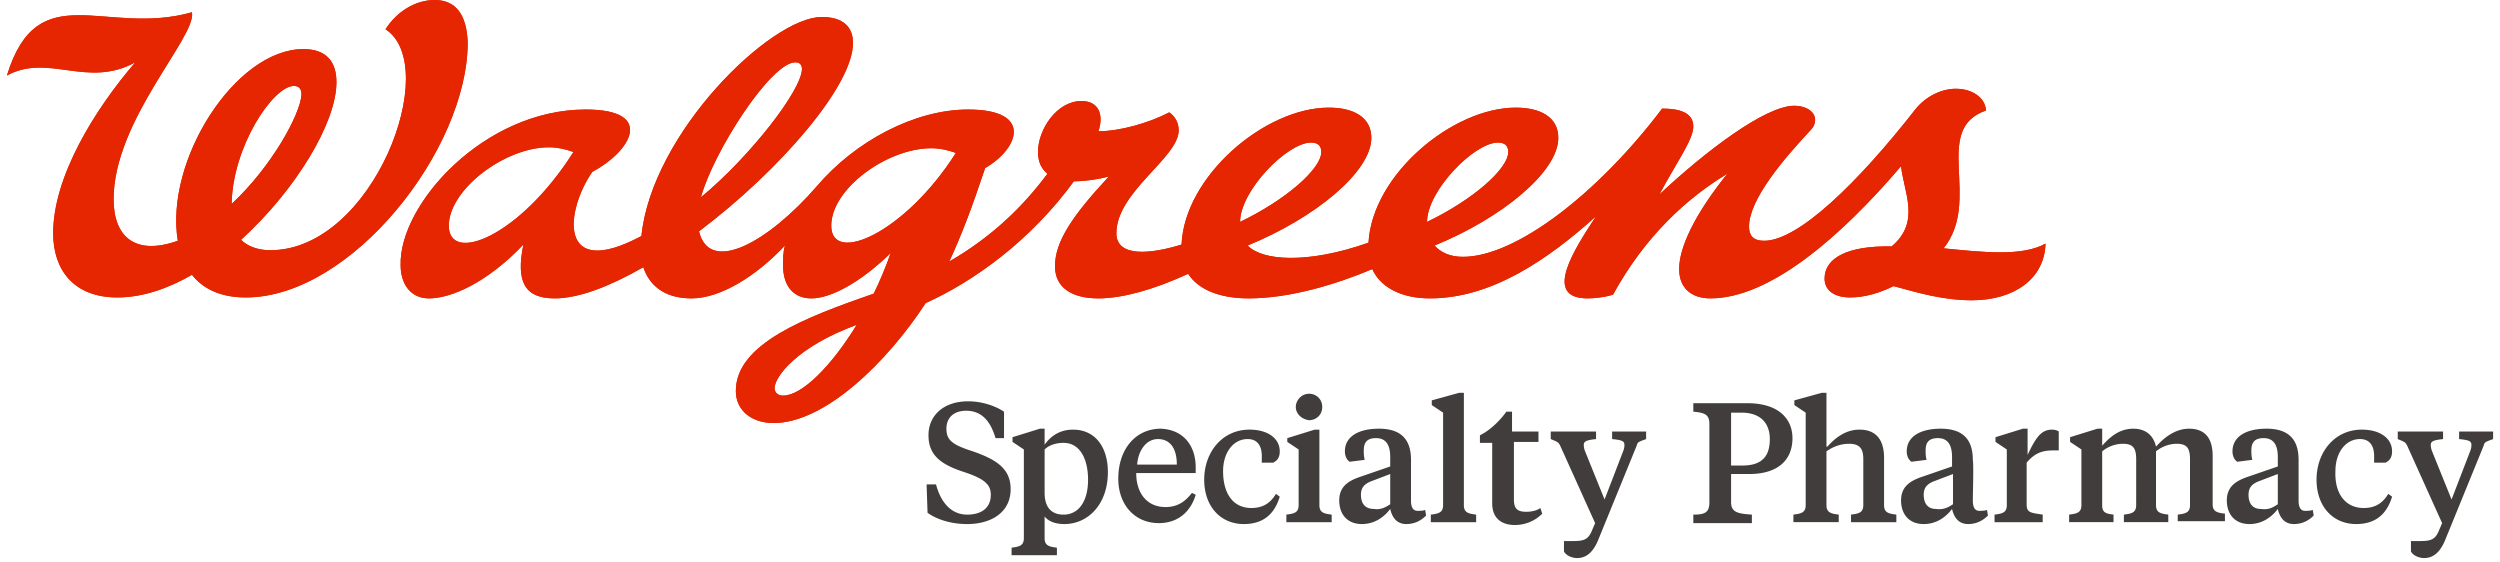 <svg width="267" height="60" viewBox="0 0 267 60" fill="none" xmlns="http://www.w3.org/2000/svg">
    <g clip-path="url(#0drfu4hvea)">
        <path d="M207.571 26.523c4.135-5.144-1.311-12.707 4.538-14.724-.1-1.412-1.512-2.32-3.227-2.32-1.512 0-3.227.807-4.336 2.22-6.152 7.865-12.505 14.017-16.135 14.017-1.211 0-1.614-.605-1.614-1.513 0-2.924 3.731-7.26 6.555-10.286.403-.404.504-.807.504-1.11 0-.907-1.008-1.512-2.218-1.512-3.127 0-9.581 4.941-14.421 9.48 1.714-3.228 3.63-5.85 3.63-7.262 0-1.512-1.513-1.916-3.328-1.916-6.857 9.076-15.631 15.833-21.278 15.833-1.412 0-2.421-.504-3.026-1.21 7.16-2.925 13.211-7.866 13.211-11.496 0-2.22-1.916-3.228-4.538-3.228-6.757 0-15.328 7.16-15.732 14.421-6.555 2.32-11.395 1.916-12.908.303 7.16-2.925 13.211-7.866 13.211-11.496 0-2.22-1.916-3.228-4.538-3.228-6.858 0-15.43 7.362-15.732 14.623-3.227 1.009-6.959 1.412-6.959-1.21 0-4.437 6.656-8.068 6.656-10.992 0-.807-.403-1.513-1.008-1.916-2.118 1.109-5.244 2.017-7.564 2.017.605-1.816 0-3.228-1.815-3.228-2.622 0-4.639 3.026-4.639 5.446 0 1.11.403 1.815 1.008 2.32-2.622 3.53-5.949 6.756-10.488 9.378 1.311-2.823 2.421-5.748 3.833-9.983 3.529-2.017 5.244-6.253-1.816-6.253-5.748 0-12.101 3.429-16.135 8.169-5.244 6.05-11.496 9.48-12.606 4.84 8.572-6.454 16.539-15.63 16.438-20.169 0-1.614-1.008-2.723-3.328-2.723-5.445 0-18.152 12.404-19.261 23.396-9.076 4.841-8.068-2.823-5.244-6.857 4.033-2.118 6.857-6.656-.706-6.656-10.892 0-19.968 10.186-19.766 16.64 0 1.916 1.008 3.53 3.025 3.53 2.32 0 6.152-1.614 10.085-5.749-.807 3.933.1 5.748 3.328 5.748 2.622 0 5.95-1.31 9.48-3.328.604 1.816 2.117 3.328 5.143 3.328 3.126 0 6.958-2.42 9.983-5.647-.201.706-.201 1.412-.201 2.118 0 2.32 1.21 3.53 3.025 3.53 2.017 0 5.143-1.614 8.471-4.841-.504 1.412-1.11 2.924-1.815 4.336-7.261 2.521-14.724 5.345-14.724 10.387 0 2.118 1.715 3.429 4.034 3.429 5.446 0 12.102-6.454 16.236-12.808 5.143-2.319 11.194-6.655 15.833-13.009 1.21 0 2.521-.201 3.731-.504-3.933 4.236-5.748 6.959-5.748 9.58 0 2.22 1.715 3.43 4.639 3.43 2.521 0 5.849-.908 9.581-2.623 1.109 1.715 3.428 2.622 6.454 2.622 4.437 0 9.378-1.512 13.211-3.126.806 1.815 2.924 3.126 6.151 3.126 6.656 0 12.707-4.235 17.749-8.773-2.319 3.53-5.748 8.773-.908 8.773.706 0 1.816-.1 2.723-.403 3.429-6.252 7.866-10.286 12.203-12.908-3.631 4.538-5.144 7.966-5.144 10.185 0 2.017 1.311 3.126 3.328 3.126 6.354 0 13.917-6.555 20.371-14.118.303 2.824 2.118 5.95-1.008 8.572-4.639-.101-7.16 1.21-7.16 3.428 0 1.312 1.109 2.018 2.723 2.018 1.613 0 3.227-.505 4.639-1.21 2.622.705 5.243 1.512 8.37 1.512 4.538 0 7.765-2.32 7.866-6.05-2.521 1.411-6.757.907-10.892.504zM84.943 6.655c.504 0 .706.302.706.706 0 2.218-5.446 9.278-10.791 13.715 1.311-4.84 7.463-14.421 10.085-14.421zm-37.01 17.446c0-3.832 5.949-8.37 10.689-8.37.907 0 1.815.202 2.622.504-5.748 9.076-13.312 12-13.312 7.866zm35.699 18.152c-.505 0-.908-.302-.908-.806 0-1.21 2.42-4.438 8.774-6.757-2.723 4.437-5.85 7.563-7.866 7.563zm5.143-18.152c0-3.933 5.95-8.27 10.69-8.27.907 0 1.815.203 2.621.505-5.445 8.572-13.311 12-13.311 7.765zm51.23-8.874c.705 0 1.109.302 1.109 1.008 0 1.815-3.832 5.143-8.673 7.463 0-3.328 5.042-8.471 7.564-8.471zm12.404 8.47c0-3.327 5.042-8.47 7.563-8.47.706 0 1.109.302 1.109 1.008 0 1.815-3.832 5.143-8.672 7.463z" fill="#E62600"/>
        <path d="M46.42 0c-2.017 0-4.034 1.21-5.244 3.126 6.05 3.933-1.311 23.598-12.304 23.598-1.31 0-2.42-.403-3.126-1.11 5.85-5.344 10.186-12.504 10.186-16.84 0-2.219-1.11-3.53-3.53-3.53-7.26 0-14.824 11.9-13.413 20.472-4.538 1.613-6.857-.404-6.857-4.438 0-8.47 8.874-17.345 8.37-19.967C11.224 3.933 4.064-2.723.736 8.068c4.438-2.42 8.572 1.412 13.715-1.412-4.336 5.042-8.773 12.202-8.773 18.253 0 3.933 2.218 6.858 6.857 6.858 2.622 0 5.345-.908 7.967-2.42 1.11 1.411 2.925 2.42 5.748 2.42 11.295 0 23.7-15.833 23.7-27.229C49.847 1.513 48.637 0 46.42 0zM24.738 21.783c.1-6.152 4.437-12.606 6.655-12.606.606 0 .807.403.807.908-.1 2.117-3.227 7.765-7.462 11.698z" fill="#E62600"/>
        <path d="M207.571 26.523c4.135-5.144-1.311-12.707 4.538-14.724-.1-1.412-1.512-2.32-3.227-2.32-1.512 0-3.227.807-4.336 2.22-6.152 7.865-12.505 14.017-16.135 14.017-1.211 0-1.614-.605-1.614-1.513 0-2.924 3.731-7.26 6.555-10.286.403-.404.504-.807.504-1.11 0-.907-1.008-1.512-2.218-1.512-3.127 0-9.581 4.941-14.421 9.48 1.714-3.228 3.63-5.85 3.63-7.262 0-1.512-1.513-1.916-3.328-1.916-6.857 9.076-15.631 15.833-21.278 15.833-1.412 0-2.421-.504-3.026-1.21 7.16-2.925 13.211-7.866 13.211-11.496 0-2.22-1.916-3.228-4.538-3.228-6.757 0-15.328 7.16-15.732 14.421-6.555 2.32-11.395 1.916-12.908.303 7.16-2.925 13.211-7.866 13.211-11.496 0-2.22-1.916-3.228-4.538-3.228-6.858 0-15.43 7.362-15.732 14.623-3.227 1.009-6.959 1.412-6.959-1.21 0-4.437 6.656-8.068 6.656-10.992 0-.807-.403-1.513-1.008-1.916-2.118 1.109-5.244 2.017-7.564 2.017.605-1.816 0-3.228-1.815-3.228-2.622 0-4.639 3.026-4.639 5.446 0 1.11.403 1.815 1.008 2.32-2.622 3.53-5.949 6.756-10.488 9.378 1.311-2.823 2.421-5.748 3.833-9.983 3.529-2.017 5.244-6.253-1.816-6.253-5.748 0-12.101 3.429-16.135 8.169-5.244 6.05-11.496 9.48-12.606 4.84 8.572-6.454 16.539-15.63 16.438-20.169 0-1.614-1.008-2.723-3.328-2.723-5.445 0-18.152 12.404-19.261 23.396-9.076 4.841-8.068-2.823-5.244-6.857 4.033-2.118 6.857-6.656-.706-6.656-10.892 0-19.968 10.186-19.766 16.64 0 1.916 1.008 3.53 3.025 3.53 2.32 0 6.152-1.614 10.085-5.749-.807 3.933.1 5.748 3.328 5.748 2.622 0 5.95-1.31 9.48-3.328.604 1.816 2.117 3.328 5.143 3.328 3.126 0 6.958-2.42 9.983-5.647-.201.706-.201 1.412-.201 2.118 0 2.32 1.21 3.53 3.025 3.53 2.017 0 5.143-1.614 8.471-4.841-.504 1.412-1.11 2.924-1.815 4.336-7.261 2.521-14.724 5.345-14.724 10.387 0 2.118 1.715 3.429 4.034 3.429 5.446 0 12.102-6.454 16.236-12.808 5.143-2.319 11.194-6.655 15.833-13.009 1.21 0 2.521-.201 3.731-.504-3.933 4.236-5.748 6.959-5.748 9.58 0 2.22 1.715 3.43 4.639 3.43 2.521 0 5.849-.908 9.581-2.623 1.109 1.715 3.428 2.622 6.454 2.622 4.437 0 9.378-1.512 13.211-3.126.806 1.815 2.924 3.126 6.151 3.126 6.656 0 12.707-4.235 17.749-8.773-2.319 3.53-5.748 8.773-.908 8.773.706 0 1.816-.1 2.723-.403 3.429-6.252 7.866-10.286 12.203-12.908-3.631 4.538-5.144 7.966-5.144 10.185 0 2.017 1.311 3.126 3.328 3.126 6.354 0 13.917-6.555 20.371-14.118.303 2.824 2.118 5.95-1.008 8.572-4.639-.101-7.16 1.21-7.16 3.428 0 1.312 1.109 2.018 2.723 2.018 1.613 0 3.227-.505 4.639-1.21 2.622.705 5.243 1.512 8.37 1.512 4.538 0 7.765-2.32 7.866-6.05-2.521 1.411-6.757.907-10.892.504zM84.943 6.655c.504 0 .706.302.706.706 0 2.218-5.446 9.278-10.791 13.715 1.311-4.84 7.463-14.421 10.085-14.421zm-37.01 17.446c0-3.832 5.949-8.37 10.689-8.37.907 0 1.815.202 2.622.504-5.748 9.076-13.312 12-13.312 7.866zm35.699 18.152c-.505 0-.908-.302-.908-.806 0-1.21 2.42-4.438 8.774-6.757-2.723 4.437-5.85 7.563-7.866 7.563zm5.143-18.152c0-3.933 5.95-8.27 10.69-8.27.907 0 1.815.203 2.621.505-5.445 8.572-13.311 12-13.311 7.765zm51.23-8.874c.705 0 1.109.302 1.109 1.008 0 1.815-3.832 5.143-8.673 7.463 0-3.328 5.042-8.471 7.564-8.471zm12.404 8.47c0-3.327 5.042-8.47 7.563-8.47.706 0 1.109.302 1.109 1.008 0 1.815-3.832 5.143-8.672 7.463z" fill="#E62600"/>
        <path d="M46.42 0c-2.017 0-4.034 1.21-5.244 3.126 6.05 3.933-1.311 23.598-12.304 23.598-1.31 0-2.42-.403-3.126-1.11 5.85-5.344 10.186-12.504 10.186-16.84 0-2.219-1.11-3.53-3.53-3.53-7.26 0-14.824 11.9-13.413 20.472-4.538 1.613-6.857-.404-6.857-4.438 0-8.47 8.874-17.345 8.37-19.967C11.224 3.933 4.064-2.723.736 8.068c4.438-2.42 8.572 1.412 13.715-1.412-4.336 5.042-8.773 12.202-8.773 18.253 0 3.933 2.218 6.858 6.857 6.858 2.622 0 5.345-.908 7.967-2.42 1.11 1.411 2.925 2.42 5.748 2.42 11.295 0 23.7-15.833 23.7-27.229C49.847 1.513 48.637 0 46.42 0zM24.738 21.783c.1-6.152 4.437-12.606 6.655-12.606.606 0 .807.403.807.908-.1 2.117-3.227 7.765-7.462 11.698z" fill="#E62600"/>
        <path d="m99.061 54.76-.1-3.026h1.008c.504 1.916 1.613 3.227 3.328 3.227 1.513 0 2.521-.706 2.521-2.118 0-1.109-.706-1.714-2.824-2.42-2.521-.807-3.832-1.815-3.832-3.933s1.614-3.63 4.236-3.63c1.512 0 2.924.504 3.832 1.109v2.824h-.908c-.504-1.715-1.412-2.925-3.126-2.925-1.412 0-2.118.807-2.118 1.916 0 1.21.605 1.715 2.824 2.42 2.622.908 4.034 1.916 4.034 4.034 0 2.521-2.118 3.732-4.639 3.732-1.916 0-3.429-.605-4.236-1.21zM111.566 57.482c0 .807.504.908 1.311 1.009v.806h-4.84v-.806c.806-.101 1.311-.202 1.311-1.009v-9.48l-1.211-.806v-.504l2.925-.908h.504v1.714c.706-1.008 1.715-1.613 3.026-1.613 2.42 0 3.731 1.916 3.731 4.538 0 3.429-2.118 5.546-4.639 5.546-1.008 0-1.714-.302-2.118-.806v2.32zm4.639-6.252c0-2.118-.807-3.933-2.622-3.933-.706 0-1.513.201-2.017.706v4.639c0 1.512.706 2.32 2.017 2.32 1.614 0 2.622-1.413 2.622-3.732zM127.701 49.919v.605h-6.353c0 2.218 1.21 3.63 3.126 3.63 1.311 0 2.118-.605 2.824-1.512l.403.201c-.504 1.715-1.815 3.026-3.932 3.026-2.622 0-4.337-2.017-4.337-4.74 0-3.227 1.916-5.345 4.538-5.345 2.421.1 3.731 1.815 3.731 4.135zm-6.252-.303h4.236c0-1.714-.706-2.723-2.017-2.723s-2.118 1.311-2.219 2.723zM133.651 54.255c1.21 0 2.017-.504 2.622-1.513l.404.303c-.606 2.017-1.917 2.924-3.833 2.924-2.521 0-4.235-1.916-4.235-4.74 0-2.924 1.916-5.344 4.84-5.344 1.917 0 3.228.907 3.228 2.32 0 .705-.303 1.008-.706 1.21h-1.211v-.706c0-1.009-.403-1.816-1.512-1.816-1.513 0-2.622 1.412-2.622 3.43 0 2.319 1.008 3.932 3.025 3.932zM140.912 53.953c0 .806.505.907 1.311 1.008v.807h-4.84v-.807c.807-.1 1.311-.202 1.311-1.008v-5.95l-1.21-.807v-.404l2.924-.907h.504v8.068zm-2.521-10.488c0-.706.605-1.412 1.412-1.412.807 0 1.412.605 1.412 1.412 0 .806-.605 1.411-1.412 1.411-.807-.1-1.412-.706-1.412-1.411zM150.695 53.448c0 .706.201 1.11.705 1.11.202 0 .606 0 .807-.101l.101.605c-.605.605-1.311.907-2.118.907-1.008 0-1.512-.705-1.714-1.613-.605.807-1.614 1.613-3.025 1.613-1.614 0-2.421-1.109-2.421-2.52 0-1.715 1.311-2.22 2.521-2.623l2.925-1.008v-1.009c0-1.21-.403-2.017-1.513-2.017-.907 0-1.311.404-1.311 1.311 0 .303 0 .606.101 1.009l-1.613.202c-.303-.202-.505-.605-.505-1.11 0-1.613 1.513-2.42 3.631-2.42 2.218 0 3.429 1.008 3.429 3.328v4.336zm-2.219.404v-3.227l-2.118.806c-.706.303-1.008.706-1.008 1.412 0 1.009.504 1.513 1.412 1.513.605.1 1.109-.1 1.714-.504zM156.342 53.953c0 .806.504.907 1.311 1.008v.807h-4.841v-.807c.807-.1 1.311-.202 1.311-1.008V44.07l-1.21-.807v-.504l2.924-.807h.505v12zM161.687 46.087h2.622v1.109h-2.622v6.152c0 1.008.403 1.31 1.311 1.31.504 0 1.109-.1 1.512-.403l.202.605a4.101 4.101 0 0 1-2.925 1.21c-1.411 0-2.42-.706-2.42-2.32v-6.453h-1.311v-.807c1.009-.504 2.017-1.412 2.824-2.521h.605v2.118h.202zM166.628 47.6c-.202-.404-.302-.404-1.008-.707v-.806h4.84v.806c-.907.101-1.311.202-1.311.605 0 .101 0 .303.101.606l2.118 5.244 2.017-5.244c.101-.303.101-.404.101-.605 0-.404-.303-.505-1.311-.606v-.806h3.63v.806c-.807.303-.908.303-1.008.706l-4.034 9.883c-.504 1.311-1.21 2.118-2.32 2.118-.605 0-1.21-.303-1.412-.706v-1.11h1.009c1.21 0 1.613-.2 2.017-1.21l.302-.705-3.731-8.27zM184.881 50.726v2.924c0 1.11.807 1.21 2.219 1.311v.908h-6.253v-.908c1.21 0 1.715-.202 1.715-1.31V45.28c0-1.009-.505-1.21-1.715-1.311v-.908h5.748c3.53 0 4.841 1.816 4.841 3.732 0 2.218-1.412 3.832-4.639 3.832h-1.916v.1zm0-1.009h1.21c2.017 0 2.925-.907 2.925-2.824 0-1.714-1.009-2.823-3.026-2.823h-1.109v5.647zM195.168 47.7c.806-.908 1.916-1.815 3.428-1.815 1.614 0 2.622.907 2.622 3.025v5.043c0 .806.505.907 1.311 1.008v.807h-4.84v-.807c.806-.1 1.311-.202 1.311-1.008V49.01c0-1.11-.404-1.613-1.513-1.613-.908 0-1.714.302-2.42.806v5.749c0 .806.504.907 1.311 1.008v.807h-4.841v-.807c.807-.1 1.311-.202 1.311-1.008V44.07l-1.21-.807v-.504l2.924-.807h.505V47.7h.101zM210.698 53.448c0 .706.202 1.11.706 1.11.202 0 .605 0 .807-.101l.101.605c-.606.605-1.311.907-2.118.907-1.009 0-1.513-.705-1.715-1.613-.605.807-1.613 1.613-3.025 1.613-1.614 0-2.42-1.109-2.42-2.52 0-1.715 1.311-2.22 2.521-2.623l2.924-1.008v-1.009c0-1.21-.403-2.017-1.512-2.017-.908 0-1.311.404-1.311 1.311 0 .303 0 .606.101 1.009l-1.614.202c-.303-.202-.504-.605-.504-1.11 0-1.613 1.512-2.42 3.63-2.42 2.219 0 3.429 1.008 3.429 3.328.101.504 0 3.731 0 4.336zm-2.118.404v-3.227l-2.118.806c-.705.303-1.008.706-1.008 1.412 0 1.009.504 1.513 1.311 1.513.706.1 1.21-.1 1.815-.504zM216.446 48.81c1.008-2.22 1.613-2.925 2.723-2.925.302 0 .605.1.706.202v2.016h-.404c-1.109 0-2.017.101-3.025 1.311v4.438c0 .907.403.907 1.714 1.109v.807h-5.143v-.807c.807-.1 1.311-.202 1.311-1.008v-5.95l-1.21-.807v-.504l2.924-.908h.505v3.025h-.101zM232.581 55.768v-.807c.807-.1 1.311-.202 1.311-1.008V49.01c0-1.21-.403-1.613-1.412-1.613-.806 0-1.613.302-2.218.806v5.749c0 .806.504.907 1.311 1.008v.807h-4.74v-.807c.807-.1 1.311-.202 1.311-1.008V49.01c0-1.21-.403-1.613-1.412-1.613-.807 0-1.613.302-2.219.806v5.749c0 .806.404.907 1.211 1.008v.807h-4.74v-.807c.807-.1 1.311-.202 1.311-1.008v-5.95l-1.21-.807v-.504l2.924-.908h.504V47.6c.807-.907 1.816-1.815 3.328-1.815 1.211 0 2.118.605 2.421 1.916.806-.908 2.017-1.916 3.529-1.916 1.614 0 2.521.908 2.521 2.925v5.143c0 .806.505.907 1.311 1.008v.807h-5.042v.1zM245.489 53.448c0 .706.202 1.11.706 1.11.202 0 .605 0 .807-.101l.101.605c-.605.605-1.311.907-2.118.907-1.008 0-1.512-.705-1.714-1.613-.605.807-1.614 1.613-3.025 1.613-1.614 0-2.421-1.109-2.421-2.52 0-1.715 1.311-2.22 2.521-2.623l2.925-1.008v-1.009c0-1.21-.403-2.017-1.513-2.017-.907 0-1.311.404-1.311 1.311 0 .303 0 .606.101 1.009l-1.613.202c-.303-.202-.505-.605-.505-1.11 0-1.613 1.513-2.42 3.631-2.42 2.218 0 3.428 1.008 3.428 3.328v4.336zm-2.218.404v-3.227l-2.118.806c-.706.303-1.008.706-1.008 1.412 0 1.009.504 1.513 1.311 1.513.806.1 1.21-.1 1.815-.504zM252.448 54.255c1.21 0 2.017-.504 2.622-1.513l.403.303c-.605 2.017-1.916 2.924-3.832 2.924-2.521 0-4.235-1.916-4.235-4.74 0-2.924 1.916-5.344 4.84-5.344 1.916 0 3.227.907 3.227 2.32 0 .705-.302 1.008-.705 1.21h-1.211v-.706c0-1.009-.403-1.816-1.512-1.816-1.513 0-2.622 1.412-2.622 3.43-.101 2.319 1.008 3.932 3.025 3.932zM257.087 47.6c-.202-.404-.302-.404-1.008-.707v-.806h4.84v.806c-.907.101-1.311.202-1.311.605 0 .101 0 .303.101.606l2.118 5.244 2.017-5.244c.101-.303.101-.404.101-.605 0-.404-.303-.505-1.311-.606v-.806h3.63v.806c-.807.303-.908.303-1.008.706l-4.034 9.883c-.504 1.311-1.21 2.118-2.32 2.118-.605 0-1.21-.303-1.412-.706v-1.11h1.009c1.21 0 1.613-.2 2.017-1.21l.302-.705-3.731-8.27z" fill="#413D3C"/>
    </g>
    <defs>
        <clipPath id="0drfu4hvea">
            <path fill="#fff" transform="translate(.736)" d="M0 0h265.528v59.6H0z"/>
        </clipPath>
    </defs>
</svg>
